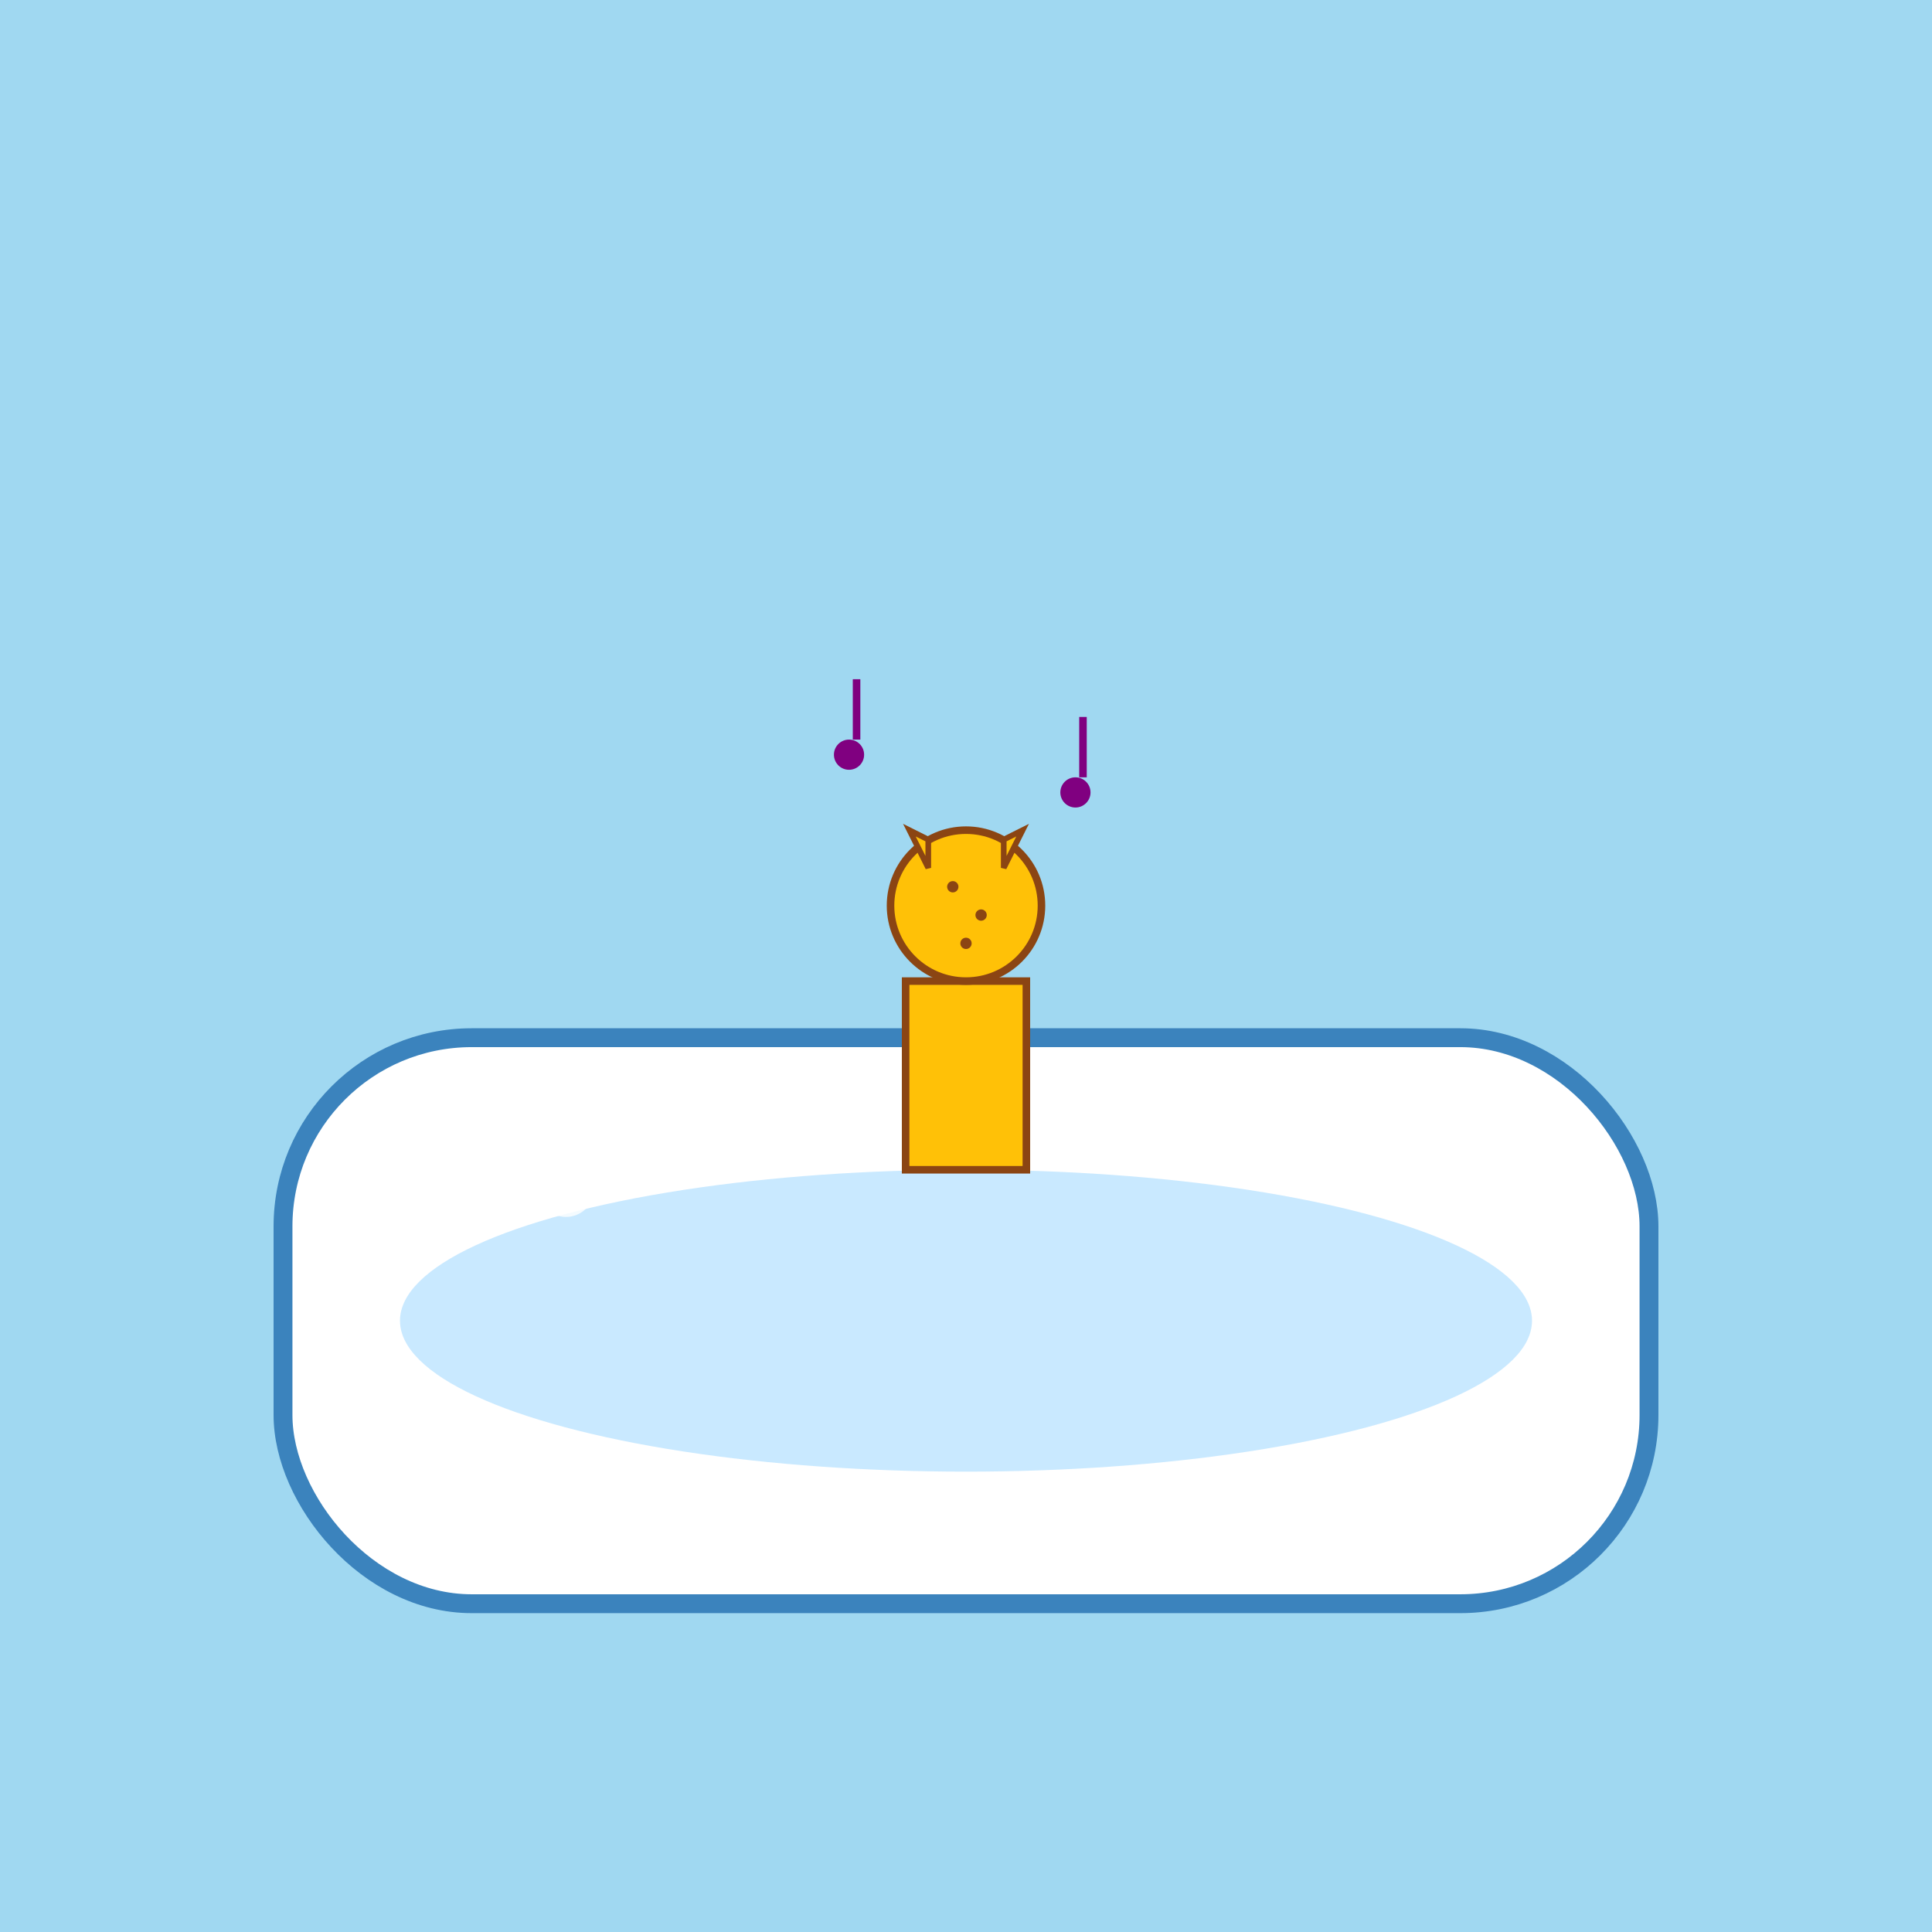 <!--

Generated by DrawGPT.
Free, open source, AI generated images in SVG, PNG, and HTML Canvas format.
https://drawgpt.ai

Created: 2025-07-26T17:39:57+00:00
-->
<svg id="svg_giraffe_bath" class="svgDrawing" xmlns="http://www.w3.org/2000/svg" xmlns:xlink="http://www.w3.org/1999/xlink" viewBox="0 0 1024 1024">
  <title id="title_giraffe_bath" class="title">Giraffe Singing in the Bath</title>
  <desc id="desc_giraffe_bath" class="desc">A bubbly giraffe hitting high notes in a splashing bathtub—so splashy, even the bubbles applaud!</desc>
  
  <!-- Background -->
  <rect id="bg_rect" class="background" x="0" y="0" width="1024" height="1024" fill="#a0d8f1"/>
  
  <!-- Bathtub -->
  <rect id="bathtub" class="bathtub" x="150" y="550" width="724" height="300" rx="100" ry="100" fill="#ffffff" stroke="#3b83bd" stroke-width="10"/>
  <!-- Water in the tub -->
  <ellipse id="water" class="water" cx="512" cy="700" rx="300" ry="80" fill="#b3e0ff" opacity="0.7"/>
  
  <!-- Giraffe Neck -->
  <rect id="giraffe_neck" class="giraffe" x="480" y="520" width="64" height="100" fill="#FFC107" stroke="#8B4513" stroke-width="4" />
  
  <!-- Giraffe Head -->
  <circle id="giraffe_head" class="giraffe" cx="512" cy="480" r="40" fill="#FFC107" stroke="#8B4513" stroke-width="4" />
  
  <!-- Giraffe Ears -->
  <polygon id="giraffe_left_ear" class="giraffe" points="492,460 482,440 492,445" fill="#FFC107" stroke="#8B4513" stroke-width="3" />
  <polygon id="giraffe_right_ear" class="giraffe" points="532,460 542,440 532,445" fill="#FFC107" stroke="#8B4513" stroke-width="3" />
  
  <!-- Giraffe Spots -->
  <circle id="giraffe_spot1" class="spot" cx="505" cy="470" r="3" fill="#8B4513" />
  <circle id="giraffe_spot2" class="spot" cx="520" cy="485" r="3" fill="#8B4513" />
  <circle id="giraffe_spot3" class="spot" cx="512" cy="500" r="3" fill="#8B4513" />
  
  <!-- Musical Note 1 -->
  <circle id="musical_note1_head" class="musicalNote" cx="450" cy="400" r="8" fill="purple" />
  <line id="musical_note1_stem" class="musicalNote" x1="454" y1="392" x2="454" y2="360" stroke="purple" stroke-width="4"/>
  
  <!-- Musical Note 2 -->
  <circle id="musical_note2_head" class="musicalNote" cx="570" cy="420" r="8" fill="purple" />
  <line id="musical_note2_stem" class="musicalNote" x1="574" y1="412" x2="574" y2="380" stroke="purple" stroke-width="4"/>
  
  <!-- Additional Fun Bubbles -->
  <circle id="bubble1" class="bubble" cx="300" cy="630" r="15" fill="white" opacity="0.8"/>
  <circle id="bubble2" class="bubble" cx="400" cy="580" r="10" fill="white" opacity="0.8"/>
  <circle id="bubble3" class="bubble" cx="650" cy="600" r="12" fill="white" opacity="0.8"/>
  <circle id="bubble4" class="bubble" cx="750" cy="640" r="8" fill="white" opacity="0.8"/>
</svg>